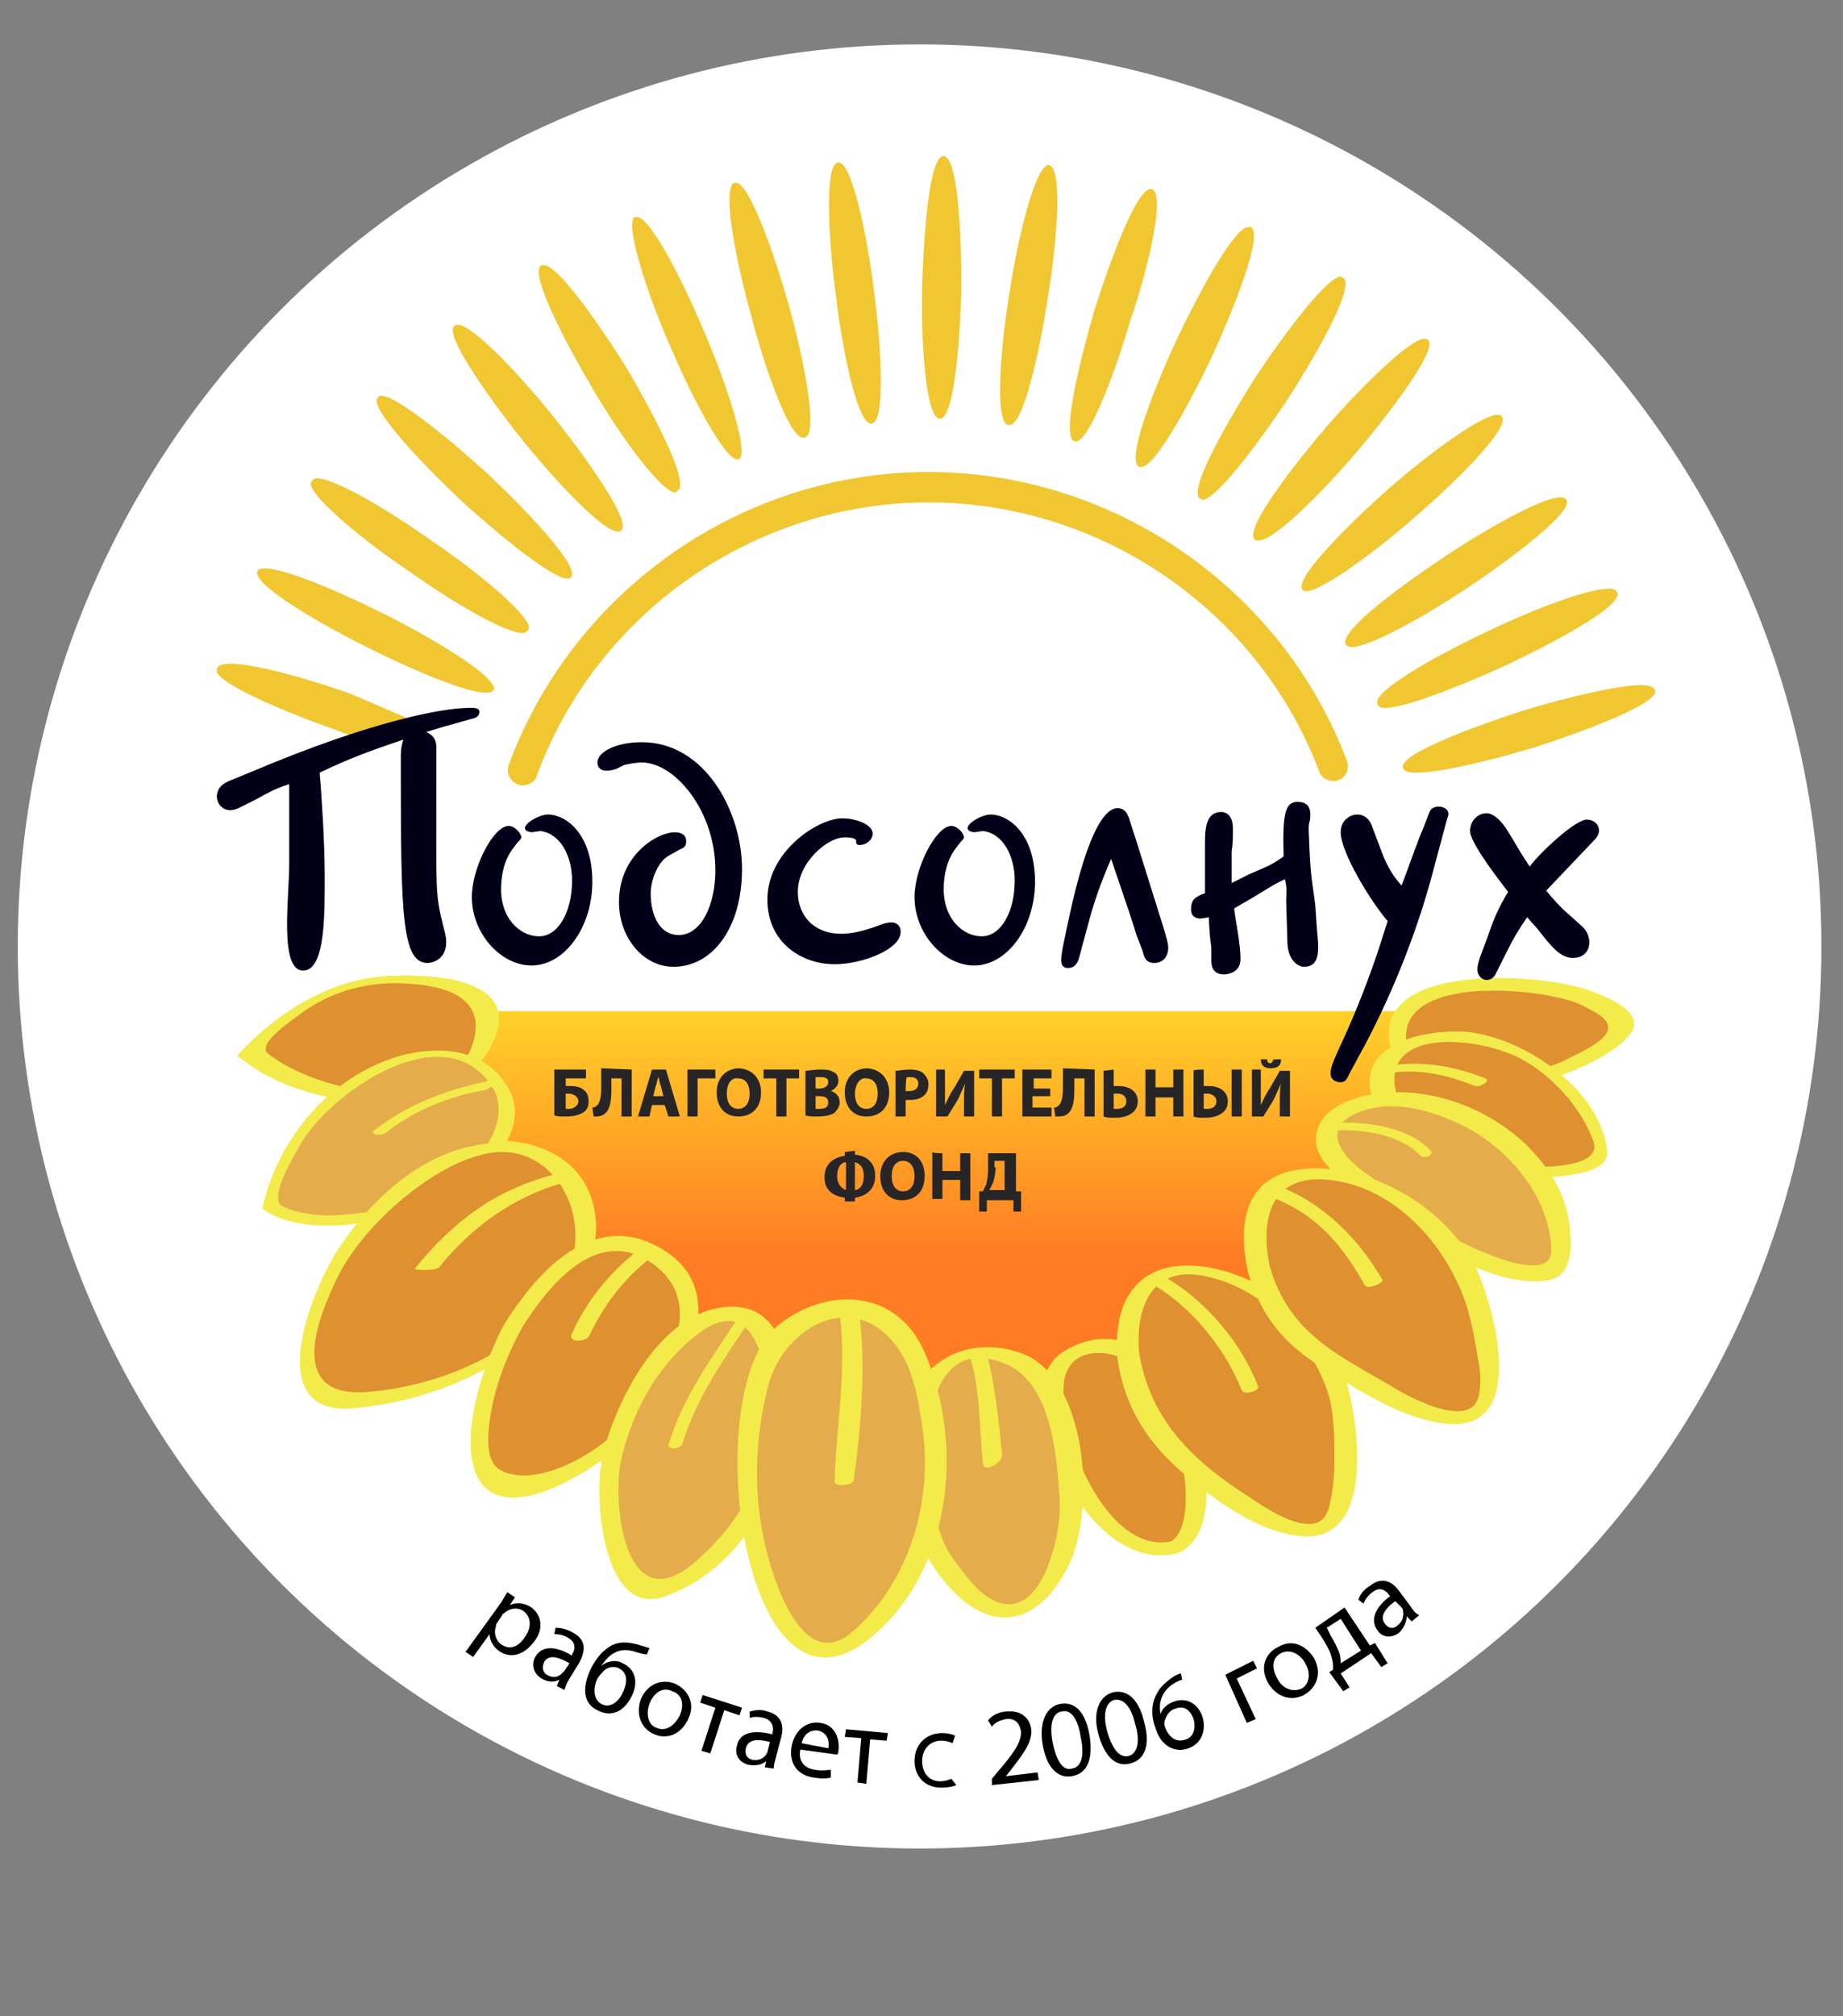 <?xml version="1.0" encoding="utf-8"?>
<!-- Generator: Adobe Illustrator 23.1.0, SVG Export Plug-In . SVG Version: 6.00 Build 0)  -->
<svg version="1.1" id="Слой_1" xmlns="http://www.w3.org/2000/svg" xmlns:xlink="http://www.w3.org/1999/xlink" x="0px" y="0px"
	 viewBox="0 0 145.3 158.9" style="enable-background:new 0 0 145.3 158.9;" xml:space="preserve">
<rect x="0" y="0" width="145.3" height="158.9" fill="#808080" stroke="none"/>
<style type="text/css">
	.st0{fill:#FFFFFF;}
	.st1{fill-rule:evenodd;clip-rule:evenodd;fill:url(#SVGID_1_);}
	.st2{fill-rule:evenodd;clip-rule:evenodd;fill:#DF9030;}
	.st3{fill:#F3EB4A;}
	.st4{fill-rule:evenodd;clip-rule:evenodd;fill:#E5AC4B;}
	.st5{fill:#F1C731;}
	.st6{fill:#020019;}
	.st7{fill:#272525;}
</style>
<circle class="st0" cx="72.5" cy="74.6" r="71.1"/>
<g id="Layer_1">
</g>
<g id="Layer_2">
	<g>
		<path d="M39.3,126.6c0.3-0.4,0.5-0.8,0.7-1.1l0.6,0.4l-0.4,0.6l0,0c0.5-0.2,1.1-0.2,1.7,0.2c0.8,0.6,1,1.7,0.2,2.7
			c-0.9,1.2-2,1.3-2.8,0.7c-0.4-0.3-0.7-0.8-0.7-1.3l0,0l-1.3,1.8l-0.6-0.4L39.3,126.6z M39.2,127.9c-0.1,0.1-0.1,0.2-0.1,0.3
			c-0.2,0.5,0,1.1,0.4,1.4c0.7,0.5,1.4,0.2,1.9-0.6c0.5-0.7,0.5-1.5-0.1-2c-0.4-0.3-1-0.3-1.5,0.1c-0.1,0.1-0.2,0.1-0.2,0.2
			L39.2,127.9z"/>
		<path d="M43.9,132.9l0.2-0.5l0,0c-0.4,0.2-0.9,0.2-1.4-0.1c-0.7-0.4-0.8-1.2-0.5-1.7c0.5-0.9,1.6-0.9,2.9-0.1l0-0.1
			c0.2-0.3,0.4-0.9-0.3-1.3c-0.3-0.2-0.7-0.3-1.1-0.3l0.1-0.5c0.4,0,0.9,0.1,1.4,0.4c1.1,0.6,0.9,1.5,0.5,2.3l-0.8,1.3
			c-0.2,0.3-0.3,0.6-0.4,0.9L43.9,132.9z M44.9,131.1c-0.7-0.4-1.6-0.8-2-0.1c-0.2,0.4-0.1,0.8,0.2,1c0.5,0.3,0.9,0.2,1.2-0.1
			c0.1-0.1,0.1-0.1,0.2-0.2L44.9,131.1z"/>
		<path d="M51,130.4c-0.2,0-0.6-0.1-0.9-0.2c-0.6-0.2-1.2-0.2-1.7,0.1c-0.4,0.2-0.8,0.7-1,1l0,0c0.5-0.4,1.2-0.5,1.7-0.2
			c0.9,0.4,1.3,1.4,0.7,2.6c-0.6,1.2-1.6,1.7-2.7,1.1c-1.3-0.6-1.1-2.1-0.5-3.3c0.4-0.8,0.9-1.4,1.6-1.8c0.6-0.3,1.2-0.3,2-0.1
			c0.3,0.1,0.7,0.2,1,0.3L51,130.4z M48.8,131.5c-0.4-0.2-0.8-0.1-1.1,0.1c-0.2,0.2-0.4,0.4-0.6,0.7c-0.3,0.6-0.4,1.6,0.3,2
			c0.7,0.4,1.4-0.2,1.7-0.9C49.4,132.8,49.6,131.9,48.8,131.5z"/>
		<path d="M54.3,135.4c-0.6,1.4-1.8,1.7-2.7,1.3c-1-0.4-1.5-1.5-1.1-2.7c0.5-1.3,1.7-1.7,2.7-1.3C54.3,133.2,54.8,134.3,54.3,135.4z
			 M51.2,134.3c-0.3,0.8-0.1,1.7,0.6,1.9c0.7,0.3,1.4-0.2,1.8-1c0.3-0.7,0.3-1.6-0.6-1.9C52.2,132.9,51.5,133.5,51.2,134.3z"/>
		<path d="M58.5,134.6l-0.2,0.6l-1.2-0.4l-1.1,3.4l-0.7-0.2l1.1-3.4l-1.2-0.4l0.2-0.6L58.5,134.6z"/>
		<path d="M60.3,139.3l0.1-0.5l0,0c-0.3,0.3-0.8,0.4-1.4,0.3c-0.8-0.2-1.1-0.9-0.9-1.5c0.2-1,1.2-1.3,2.8-0.9l0-0.1
			c0.1-0.3,0.1-1-0.7-1.2c-0.4-0.1-0.8-0.1-1.1,0l0-0.5c0.4-0.1,0.9-0.2,1.4,0c1.2,0.3,1.3,1.2,1.1,2l-0.4,1.5
			c-0.1,0.4-0.2,0.7-0.2,1L60.3,139.3z M60.7,137.3c-0.8-0.2-1.7-0.3-1.9,0.5c-0.1,0.5,0.1,0.8,0.5,0.9c0.5,0.1,0.9-0.1,1.1-0.4
			c0-0.1,0.1-0.1,0.1-0.2L60.7,137.3z"/>
		<path d="M63.1,137.9c-0.2,1,0.4,1.5,1.2,1.6c0.5,0.1,0.9,0,1.2,0l0,0.6c-0.3,0.1-0.8,0.1-1.4,0c-1.3-0.2-1.9-1.2-1.7-2.4
			c0.2-1.2,1.1-2.1,2.3-1.9c1.3,0.2,1.5,1.5,1.4,2.2c0,0.2-0.1,0.3-0.1,0.3L63.1,137.9z M65.3,137.8c0.1-0.5,0-1.2-0.8-1.4
			c-0.8-0.1-1.2,0.5-1.3,1L65.3,137.8z"/>
		<path d="M70,136.6l-0.1,0.6l-1.3-0.1l-0.3,3.5l-0.7-0.1l0.3-3.5l-1.3-0.1l0.1-0.6L70,136.6z"/>
		<path d="M75.4,140.7c-0.2,0.1-0.6,0.2-1.2,0.2c-1.3,0-2.1-0.9-2.1-2.1c0-1.3,0.9-2.2,2.2-2.2c0.4,0,0.8,0.1,1,0.2l-0.2,0.6
			c-0.2-0.1-0.5-0.2-0.9-0.2c-0.9,0-1.5,0.7-1.5,1.6c0,1,0.6,1.6,1.4,1.6c0.4,0,0.7-0.1,0.9-0.2L75.4,140.7z"/>
		<path d="M78.2,140.7l0-0.5l0.5-0.6c1.3-1.5,1.8-2.3,1.8-3.1c-0.1-0.6-0.4-1.1-1.2-1c-0.5,0.1-0.9,0.3-1.1,0.6l-0.3-0.5
			c0.3-0.4,0.9-0.7,1.5-0.7c1.2-0.1,1.8,0.6,1.9,1.4c0.1,1-0.6,1.9-1.6,3.2l-0.4,0.5l0,0l2.5-0.3l0.1,0.6L78.2,140.7z"/>
		<path d="M85.9,136.8c0.3,1.9-0.2,3-1.4,3.2c-1.1,0.2-2-0.7-2.3-2.5c-0.3-1.8,0.3-3,1.4-3.2C84.8,134.1,85.6,135,85.9,136.8z
			 M83,137.4c0.3,1.4,0.8,2.2,1.5,2c0.8-0.1,1-1.1,0.7-2.5c-0.2-1.3-0.7-2.2-1.5-2C83,135,82.7,135.9,83,137.4z"/>
		<path d="M90.2,135.7c0.5,1.8,0.1,3-1.1,3.3c-1.1,0.3-2-0.5-2.5-2.3c-0.5-1.8,0.1-3,1.1-3.3C88.9,133.1,89.8,134,90.2,135.7z
			 M87.3,136.5c0.4,1.4,1,2.1,1.7,1.9c0.7-0.2,0.9-1.2,0.5-2.5c-0.3-1.3-0.9-2.1-1.7-1.9C87.2,134.2,86.9,135.1,87.3,136.5z"/>
		<path d="M93.2,132.4c-0.1,0-0.3,0.1-0.5,0.2c-1.1,0.6-1.4,1.6-1.2,2.5l0,0c0.1-0.4,0.5-0.8,1.1-1c0.9-0.3,1.8,0.1,2.2,1.2
			c0.3,1,0,2.1-1.1,2.5c-1.1,0.4-2.2-0.2-2.6-1.6c-0.4-1-0.3-2,0.1-2.7c0.3-0.6,0.8-1,1.4-1.4c0.2-0.1,0.4-0.2,0.5-0.2L93.2,132.4z
			 M94.1,135.5c-0.3-0.8-0.8-1.1-1.5-0.8c-0.4,0.1-0.7,0.6-0.8,1c0,0.1,0,0.2,0,0.3c0.3,0.9,0.9,1.4,1.7,1.1
			C94.1,136.9,94.3,136.2,94.1,135.5z"/>
		<path d="M98.8,130.9l0.3,0.6l-1.6,0.8l1.5,3.2l-0.7,0.3l-1.7-3.8L98.8,130.9z"/>
		<path d="M103.6,130.7c0.7,1.3,0.1,2.4-0.8,2.9c-1,0.5-2.1,0.2-2.8-0.9c-0.7-1.2-0.3-2.4,0.8-2.9
			C101.8,129.2,102.9,129.6,103.6,130.7z M100.7,132.3c0.4,0.8,1.2,1.1,1.9,0.8c0.6-0.3,0.8-1.2,0.3-2c-0.3-0.6-1.1-1.2-1.9-0.8
			S100.3,131.6,100.7,132.3z"/>
		<path d="M106,126.7l2,3l0.4-0.2l1,1.6l-0.5,0.3l-0.8-1.1l-2.4,1.6l0.7,1.1l-0.5,0.3l-1.1-1.5l0.3-0.2c0-0.3,0-0.6-0.1-0.9
			c-0.1-0.5-0.4-1-0.7-1.5l-0.6-0.9L106,126.7z M104.9,128.9c0.3,0.5,0.5,0.9,0.7,1.4c0.1,0.3,0.1,0.6,0.1,0.8l1.6-1l-1.6-2.5
			l-1.1,0.7L104.9,128.9z"/>
		<path d="M111.3,127.8l-0.4-0.4l0,0c0,0.4-0.2,0.9-0.6,1.3c-0.7,0.5-1.4,0.3-1.7-0.2c-0.6-0.8-0.2-1.8,1-2.7l-0.1-0.1
			c-0.2-0.3-0.7-0.7-1.3-0.2c-0.3,0.2-0.6,0.6-0.7,0.9l-0.4-0.3c0.1-0.4,0.4-0.8,0.9-1.1c1-0.8,1.8-0.3,2.3,0.4l0.9,1.2
			c0.2,0.3,0.4,0.6,0.7,0.7L111.3,127.8z M110,126.2c-0.7,0.5-1.3,1.2-0.8,1.8c0.3,0.4,0.7,0.4,1,0.1c0.4-0.3,0.5-0.8,0.4-1.2
			c0-0.1-0.1-0.2-0.1-0.2L110,126.2z"/>
	</g>
	<g>
		<g>
			
				<linearGradient id="SVGID_1_" gradientUnits="userSpaceOnUse" x1="74.302" y1="48.302" x2="74.302" y2="80.282" gradientTransform="matrix(1 0 0 -1 0 160)">
				<stop  offset="0.387" style="stop-color:#FF7B24"/>
				<stop  offset="1" style="stop-color:#FFD128"/>
			</linearGradient>
			<path class="st1" d="M36.6,79.7c0.1,3.1,3.7,32,34.3,32c30.7,0,41.1-29.8,41.2-32H36.6z"/>
		</g>
		<g>
			<path class="st2" d="M110.2,83.5c-2.9-7,12-7,16.2-4.2c2.1,1.4,2.1,1.2,0.3,2.8c-1,0.8-2.7,1.7-3.9,2.2c-3.2,1.3-7.6,0.8-9.3,0.6
				C111.8,84.6,110.2,83.5,110.2,83.5z"/>
			<path class="st3" d="M125.4,78.1c-4-1.5-18.5-2.4-15.5,5.3c0.5,1.3,1.4,1.2,1.5,1.3c3.7,2.5,7.7,1.4,11.8,0
				c1.5-0.5,5-2.1,5.6-3.7C129.2,79.5,126.4,78.5,125.4,78.1z M123.3,83.6c-3.3,1.6-9,1.7-12.2-0.4c-2-6.1,8.2-5.4,11.6-4.6
				c1,0.2,1.9,0.5,2.7,1C128.7,81.2,125.3,82.6,123.3,83.6z"/>
		</g>
		<g>
			<path class="st2" d="M109.4,87.1c-1.8-4,1.5-5.4,5.2-5.5c3.8-0.2,7.5,2,9.9,5c0.8,1,2.5,3.3,1.9,4.2c-1.5,2-7.2,1.8-9.3,1.3
				C111.6,90.7,109.4,87.1,109.4,87.1z"/>
			<path class="st3" d="M114.9,81.3c-3.7,0-8.5,1.4-6.4,6.1c2,3.1,6.2,5,9.8,5.3c1.2,0.1,8.9,0.6,8.4-2.1
				C126,85.4,119.3,81.3,114.9,81.3z M118.9,91.9c-1.7-0.2-3.2-0.8-4.7-1.6c-1.5-0.8-3-2-3.9-3.4c-2.2-6,6-5.3,9.5-3.5
				c2.5,1.3,4.8,3.8,5.8,6.5C126.6,92.4,120,92,118.9,91.9z"/>
		</g>
		<g>
			<path class="st3" d="M109.4,84.6c2.5-0.4,4.6,0.1,6.9,1c0.4,0.1,1.3-0.4,0.8-0.6c-2.5-1-5-1.4-7.6-1
				C109,84,108.8,84.6,109.4,84.6L109.4,84.6z"/>
		</g>
		<g>
			<path class="st2" d="M20.3,83.5c4.8,4,16.9,4.6,18.1-2.5c0.7-3.8-5.7-3.8-8.2-3.7c-3.7,0.1-8.1,2.8-10.6,5.8L20.3,83.5z"/>
			<path class="st3" d="M31.3,76.9c-4.8,0-9.3,2.7-12.5,6.2c-0.1,0.1-0.1,0.2,0,0.2c0.2,0.2,0.5,0.3,0.7,0.5
				c5,3.8,16.9,5.1,19.6-2.2C40.7,77.1,34,76.8,31.3,76.9z M37.4,81.8c-1.6,6.7-12.4,4.3-16.2,1.3c-1.2-0.8,2.2-2.9,2.5-3.2
				c2.3-1.7,5.1-2.5,7.9-2.4C34.3,77.6,38.2,78.2,37.4,81.8z"/>
		</g>
		<g>
			<path class="st4" d="M39.5,85.9c-1.3-2.6-5.5-4.9-12.7,0.3c-1.4,1-2.9,2.8-3.9,4.3c-1,1.5-1.2,3-1.6,4.6c4.7,2.9,20.6-1.3,18.3-9
				L39.5,85.9z"/>
			<path class="st3" d="M40.1,85.8c-1.7-3-5-3.4-8.1-2.7c-5.7,1.4-10.1,6.5-11.3,12.1c0,0,0,0.1,0,0.1c3.2,2.2,8.8,1.2,12.4,0
				C36.2,94.2,42.4,90,40.1,85.8z M37,92c-2.8,2.7-7.3,3.7-11,3.8c-1.3,0-2.6-0.2-3.7-0.7c-1.4-0.6,1.5-5.1,1.9-5.7
				c3-4.1,11.4-9.4,14.8-3.4C40,88.2,38.4,90.6,37,92z"/>
		</g>
		<g>
			<path class="st3" d="M38.5,85.2c-3.3,0.7-6.3,1.8-9,3.9c-0.5,0.4,0.7,0.4,0.9,0.2c2.3-1.8,5-2.9,7.9-3.4
				C38.9,85.7,39.3,85.1,38.5,85.2L38.5,85.2z"/>
		</g>
		<g>
			<path class="st2" d="M40.1,90.3c2.6,0.1,5.8,1.4,6.2,6.6c0.1,1.7-0.3,2.9-1.2,4.2c-2.4,3.8-6.4,6.3-10.4,7.8
				c-1.9,0.6-8.9,2.3-10.3-0.1c-1.7-3,2.3-10.4,5.1-13C32.1,93.3,37.5,90.2,40.1,90.3z"/>
			<path class="st3" d="M39.8,89.9c0,0-0.9,0.2-0.9,0.2c-5,0.3-9.2,3.9-12,8c-2.4,3.5-6.4,13.6,1,12.9c6.3-0.6,11.9-3.1,16.4-7.7
				C48.6,98.7,48.2,90.5,39.8,89.9z M29.1,109.7c-6.5,0.6-4.2-5.6-2.4-9.2c2.3-4.5,8.6-9.7,12.9-9.7s7,5.1,5.2,9.4
				C42.4,106.2,35,109.2,29.1,109.7z"/>
		</g>
		<g>
			<path class="st2" d="M40.5,104.4c-1.4,2.4-5.5,12.5,0,12.4c4.1-0.2,7.8-2.3,10-5.3c2.2-3.2,5.6-7.1,3-10.6c-1.4-2-5-4.2-7.3-2.4
				C46.3,98.5,42.3,101.3,40.5,104.4z"/>
			<path class="st3" d="M51.1,97.9c-4.9-2-8.9,2.6-11.3,6.4c-1.5,2.6-3.9,9.4-2,12.4c2.5,3.9,10.4-1.7,12.8-4.2
				C54.3,108.5,58.2,100.9,51.1,97.9z M48.6,112.8c-1.8,1.9-6.4,4.5-9.1,3.1c-1.4-0.7-1-3.3-0.8-4.5c0.4-2.4,1.4-4.9,2.6-7
				c2.1-3.2,5.6-7.5,9.7-5.1C56.7,102.8,51.7,109.5,48.6,112.8z"/>
		</g>
		<g>
			<path class="st3" d="M43.6,92.6c-4.6,1.2-7.9,3.7-10.9,7.4c-0.1,0.1,1.6,0.2,1.9-0.1c2.6-3.2,5.9-5.6,9.9-6.7
				c1-0.2,0.8-0.7-0.1-0.4L43.6,92.6z"/>
		</g>
		<g>
			<path class="st3" d="M50.1,98.7c-2.1,1.7-3.9,3.9-5,6.4c-0.4,0.8,1.2,0.7,1.4,0.1c1.1-2.3,2.6-4.3,4.6-5.9
				C51.8,98.7,50.6,98.3,50.1,98.7L50.1,98.7z"/>
		</g>
		<g>
			<path class="st4" d="M48.2,115.1c-0.6,2.1-0.3,4.6,0.3,6.5c1.6,4.3,2.5,4.9,5.8,2.7c3.8-2.7,6.3-6.5,6.9-11
				c0.6-4.4,0-12.6-6.3-8.7c-3.5,2-6.3,7.4-6.9,11.3"/>
			<path class="st3" d="M57.5,103c-5.4,0.2-9,7.4-10.1,12.1c0,0,0,0,0,0.1c0,0.1,0,0.2,0,0.3c0,0.2-0.1,0.3-0.1,0.5
				c0,0.1,0,0.2,0,0.2c-0.3,3.6,0.7,11.3,5.2,9.6c5.8-2.1,9.3-8.3,9.8-14.1C62.5,108.3,62,102.8,57.5,103z M60.6,111.9
				c-0.2,4.6-2.5,8.4-5.9,11.3c-5.2,4.4-6.4-3.9-5.8-7.8c0.8-3.8,2.7-7.5,5.8-10C59.9,101.1,60.7,108.8,60.6,111.9z"/>
		</g>
		<g>
			<path class="st2" d="M92.6,121.9c2-0.6,2-8,0.1-11.4c-1.2-2.1-3.4-5.6-7.5-4.1C79.4,108.4,86.5,123.7,92.6,121.9z"/>
			<path class="st3" d="M93.5,110.2c-1.8-3.7-5.7-6.1-9.6-3.7c-3.3,2-1.2,7.6,0.1,10.1c1.6,3.1,4.7,6.6,8.5,5.9
				c0.1,0,0.7-0.2,0.8-0.3C96.5,120.1,94.8,112.9,93.5,110.2z M92.3,121.5c-5.2,1-9-8.8-8.4-12.7c0.5-2.9,4.1-2.5,5.8-1
				c1.2,1,2,2.6,2.6,4.1C93.1,113.5,94.5,120.2,92.3,121.5z"/>
		</g>
		<g>
			<path class="st4" d="M80.4,107.3c3,1.2,4.4,8.5,3.9,12.5c-0.5,4.6-3.7,9.9-8,5.8c-3.2-3.1-4.5-6.8-4.2-11.2
				C72.7,103.4,80.4,107.3,80.4,107.3z"/>
			<path class="st3" d="M81.1,106.9c-2.2-1-4.8-1-6.8,0.3c-5,3.2-3.4,12.3-0.7,16.3c3.8,5.6,8.1,5.1,10.7-0.2
				C86.3,119,85.8,109.4,81.1,106.9z M82.6,123.5c-0.6,1.5-1.8,3.5-3.9,2.8c-1.5-0.5-2.7-2.3-3.6-3.5c-2.9-4-3.6-19.1,4.6-15.1
				c3.1,1.7,3.6,6.8,3.8,9.9C83.7,119.7,83.3,121.6,82.6,123.5z"/>
		</g>
		<g>
			<path class="st4" d="M107.4,93.1c-4.8-2.8-3.1-6,1.9-6.5c4.8-0.4,10.4,2.8,12.9,7.5c1.5,2.9,1.8,6.8-1.3,6.3
				c-1.5-0.2-5.8-1.4-6.9-2.4C111.5,96.4,107.4,93.1,107.4,93.1z"/>
			<path class="st3" d="M123,93.9c-2.4-5-8.2-8.1-13.6-7.8c-1.6,0.1-4.4,0.7-5.3,2.4c-1.2,2.3,0.9,3.9,2.6,5.1c3.9,3,7.2,5.8,12,7.1
				c1.3,0.3,3.5,0.6,4.4-0.3C124.3,99.2,123.9,95.9,123,93.9z M114,97.2c-2-1.5-4-3-6-4.5c-2.3-1.5-4.2-4-0.4-5.2
				c2.6-0.8,5.5,0.1,7.9,1.3c3.5,1.8,6.7,5.6,6.8,9.7C122.4,101.6,115.1,98,114,97.2z"/>
		</g>
		<g>
			<path class="st2" d="M89,106.8c0.7,6.3,5,9.2,9.6,12c2.7,1.7,5.7,2.9,6.9,0.4c0.8-1.8,0.7-6.1,0.4-8c-0.5-4.7-4.2-9.2-9.3-10.9
				C96.5,100.4,87.9,97.5,89,106.8z"/>
			<path class="st3" d="M105.9,108.1c-2.8-7.8-18.8-13.6-17.8-1c0.6,4,2.5,6.8,5.5,9.3c2.5,2.1,5.9,4.5,9.2,4.7
				C108.7,121.4,107,111.1,105.9,108.1z M104.8,118.7c-0.7,3.3-5.4-0.1-6.3-0.7c-4.4-2.8-7.8-6-8.7-11.4c-0.3-4,1.3-7.1,5.7-5.9
				c4.3,1.1,7.6,4.7,9.1,8.8c0.6,1.7,0.6,3.7,0.6,5.5C105.2,116.3,105.1,117.5,104.8,118.7z"/>
		</g>
		<g>
			<path class="st3" d="M76.5,107c0.8,2.7,0.7,5.6,1,8.4c0.1,0.7,1.6-0.1,1.5-0.8c-0.3-2.8-0.5-5.2-1.2-7.9
				C77.6,106,76.5,107,76.5,107z"/>
		</g>
		<g>
			<path class="st3" d="M91,101.3c3,1.8,5.6,5,6.9,8.3c0.2,0.4,1.4,0,1.3-0.3c-1.3-3.4-4-6.6-7.1-8.5C91.7,100.5,90.5,101,91,101.3
				L91,101.3z"/>
		</g>
		<g>
			<path class="st3" d="M105.2,89.1c2.2-0.1,5.2,0.3,6.8,2c0.3,0.3,1.1-0.1,0.8-0.4c-1.8-1.9-5-2.3-7.5-2.2
				C104.8,88.5,104.6,89.1,105.2,89.1L105.2,89.1z"/>
		</g>
		<g>
			<path class="st3" d="M58.1,104c-2.1,3.2-4.3,6.2-5.4,9.9c-0.1,0.4,1,0.3,1.1-0.1c1.1-3.6,3.2-6.6,5.3-9.7
				C59.5,103.6,58.4,103.7,58.1,104L58.1,104z"/>
		</g>
		<g>
			<path class="st2" d="M99.2,100.1c1.5,6.1,5.6,7.1,10.4,10c2.5,1.5,6.2,2.4,7.6,0.2c0.9-1.3-0.2-5.6-0.7-7.4
				c-1.2-4.6-5.3-9.3-10.6-10.3C105.9,92.7,96.9,90.9,99.2,100.1z"/>
			<path class="st3" d="M116.4,100c-2.2-4.6-7.9-8.1-13.1-7.9c-4.8,0.2-5.9,3.7-4.9,8.2c1,3.4,2.8,5.6,5.7,7.4
				c2.9,1.8,6.3,4.1,9.8,4.5C120.4,113,118,103.6,116.4,100z M116.6,109.9c-0.5,3.1-6.1-0.1-7-0.7c-4.3-2.5-8-4.2-9.5-9.4
				c-0.8-3.9,0.2-7.3,4.7-6.8c4.7,0.5,8.4,4.3,10.2,8.3c0.8,1.7,1.2,3.8,1.5,5.7C116.7,108,116.8,109,116.6,109.9z"/>
		</g>
		<g>
			<path class="st3" d="M100.1,94.3c4,1.5,5.9,4.2,7.5,7c0.2,0.4,1.5-0.2,1.4-0.4c-1.7-3-4.5-5.9-7.7-7.2
				C101,93.6,99.7,94.1,100.1,94.3L100.1,94.3z"/>
		</g>
		<path class="st5" d="M74.4,12.3c-1.2,0-1.6,6.8-1.7,10.3c-0.1,3.6,0.2,10.4,1.4,10.4h0c1.2,0,1.6-6.8,1.7-10.3
			C75.8,19.2,75.6,12.4,74.4,12.3z M74.1,32.9L74.1,32.9L74.1,32.9L74.1,32.9z"/>
		<path class="st5" d="M66.1,12.8L66.1,12.8c-0.1,0-0.2,0.1-0.3,0.2c-0.7,0.9-0.5,5.8,0.1,10.3c0.4,3.5,1.6,10.1,2.8,10.1l0,0
			c0.1,0,0.2-0.1,0.3-0.2c0.7-0.9,0.5-5.8-0.1-10.3C68.4,18.8,67.2,12.8,66.1,12.8z M68.6,33.2L68.6,33.2L68.6,33.2L68.6,33.2z"/>
		<path class="st5" d="M58,14.4C58,14.4,58,14.4,58,14.4c-0.2,0-0.3,0.1-0.3,0.2c-0.6,1,0.3,5.9,1.5,10.2c1,3.9,3,9.7,4.1,9.7
			c0,0,0.1,0,0.1,0c0.1,0,0.2-0.1,0.3-0.2c0.6-1-0.3-5.9-1.5-10.2C61.1,20.2,59.1,14.4,58,14.4z"/>
		<path class="st5" d="M50.2,17.1c0,0-0.1,0-0.1,0c-0.1,0-0.2,0.1-0.2,0.2c-0.4,1,1.1,5.8,2.9,9.9c1.9,4.5,4.4,9,5.3,9
			c0,0,0.1,0,0.1,0c0.1,0,0.2-0.1,0.2-0.2c0.4-1-1.1-5.7-2.9-9.9C53.6,21.6,51.2,17.1,50.2,17.1z"/>
		<path class="st5" d="M42.9,20.9c-0.1,0-0.1,0-0.2,0c-0.1,0.1-0.2,0.1-0.2,0.3c-0.3,1.1,1.9,5.5,4.2,9.4c2.4,4.1,5.5,8.2,6.5,8.2
			c0.1,0,0.1,0,0.2-0.1c0.1-0.1,0.2-0.1,0.2-0.3c0.3-1.1-1.9-5.5-4.2-9.4C46.9,25,43.9,20.9,42.9,20.9z"/>
		<path class="st5" d="M36.1,25.6c-0.1,0-0.2,0-0.3,0.1c-0.1,0.1-0.1,0.2-0.1,0.3c-0.1,1.1,2.7,5.2,5.5,8.7c2.9,3.6,6.4,7.2,7.5,7.2
			c0.1,0,0.2,0,0.3-0.1c0.1-0.1,0.1-0.2,0.1-0.3c0.1-1.1-2.7-5.2-5.5-8.7C40.7,29.2,37.2,25.6,36.1,25.6z"/>
		<path class="st5" d="M38.4,37.3c-3.3-3-7.2-6.1-8.3-6.1c-0.1,0-0.2,0-0.3,0.1c-0.1,0.1-0.1,0.2-0.1,0.3c0,1.1,3.4,4.8,6.7,7.9
			c3.3,3,7.2,6.1,8.3,6.1c0.1,0,0.3,0,0.3-0.1c0.1-0.1,0.1-0.2,0.1-0.3C45.1,44.1,41.7,40.4,38.4,37.3z"/>
		<path class="st5" d="M34,42.6c-4.1-2.9-7.8-4.9-9-4.9c-0.2,0-0.3,0.1-0.4,0.2c-0.1,0.1-0.1,0.2-0.1,0.3c0.2,1.1,4,4.3,7.7,6.8
			c4.1,2.9,7.8,4.9,9,4.9c0.2,0,0.3-0.1,0.4-0.2c0.1-0.1,0.1-0.2,0.1-0.3C41.5,48.3,37.7,45.1,34,42.6z"/>
		<path class="st5" d="M30.3,48.4c-4.2-2.1-8-3.6-9.4-3.6c-0.1,0-0.5,0-0.6,0.2c0,0.1-0.1,0.2,0,0.3c0.3,1.1,4.6,3.7,8.6,5.7
			c4.2,2.1,8,3.6,9.4,3.6c0.1,0,0.5,0,0.6-0.2c0.1-0.1,0.1-0.2,0-0.3C38.5,53,34.3,50.4,30.3,48.4z"/>
		<path class="st5" d="M31.9,56.5c-0.1,0-3.2-1.4-4.5-1.9c-3.4-1.2-9.9-3.1-10.3-1.9c0,0.1,0,0.2,0,0.3c0.5,1,5,3,9.3,4.5
			c0.7,0.3,1,0.4,1.7,0.6c0,0,4.3-1.4,3.9-1.5L31.9,56.5z"/>
		<path class="st5" d="M129.4,54c-1.7,0-5.3,0.8-9.3,2c-3.4,1.1-9.8,3.4-9.5,4.5c0.1,0.3,0.4,0.4,1.1,0.4c1.7,0,5.3-0.8,9.3-2
			c3.4-1.1,9.8-3.4,9.5-4.5C130.4,54.2,130.1,54,129.4,54z"/>
		<path class="st5" d="M127.5,46.7c-0.1-0.3-0.5-0.3-0.7-0.3c-1.4,0-5.2,1.3-9.4,3.3c-3.2,1.5-9.3,4.7-8.8,5.8
			c0.1,0.3,0.5,0.3,0.6,0.3c1.4,0,5.2-1.4,9.4-3.3C122,50.9,128,47.8,127.5,46.7z"/>
		<path class="st5" d="M123.5,39.4c-0.1-0.1-0.2-0.2-0.5-0.2c-1.2,0-4.9,1.9-9,4.6c-3,2-8.5,5.9-7.9,7c0.1,0.1,0.2,0.2,0.5,0.2
			c1.2,0,4.9-1.9,9-4.6C118.6,44.4,124.1,40.4,123.5,39.4z"/>
		<path class="st5" d="M118.4,32.8c-0.1-0.1-0.2-0.1-0.4-0.1c-1,0-4.6,2.4-8.5,5.8c-2.7,2.4-7.6,7.1-6.8,8c0.1,0.1,0.2,0.1,0.3,0.1
			c1,0,4.6-2.4,8.5-5.8C114.3,38.4,119.2,33.7,118.4,32.8z"/>
		<path class="st5" d="M106.9,35.7c2.3-2.7,6.5-8.1,5.7-8.9c-0.1-0.1-0.2-0.1-0.3-0.1c-1.1,0-4.7,3.5-7.7,6.9
			c-2.3,2.7-6.5,8-5.7,8.9c0.1,0.1,0.2,0.1,0.3,0.1C100.3,42.7,103.9,39.2,106.9,35.7z"/>
		<path class="st5" d="M105.9,21.9c-0.1,0-0.1-0.1-0.2-0.1c-1,0-4.1,4-6.7,7.9c-1.9,3-5.4,8.9-4.4,9.6c0.1,0,0.1,0.1,0.2,0.1
			c1,0,4.1-4,6.7-7.9C103.5,28.4,106.9,22.6,105.9,21.9z"/>
		<path class="st5" d="M98.6,17.9c-0.1,0-0.1,0-0.2,0c-1,0-3.5,4.4-5.6,8.8c-1.5,3.2-4.1,9.5-3,10.1c0,0,0.1,0,0.2,0
			c1,0,3.5-4.4,5.6-8.8C97.1,24.7,99.7,18.4,98.6,17.9z"/>
		<path class="st5" d="M90.8,14.9c0,0-0.1,0-0.1,0c-1.1,0-3.2,5.7-4.4,9.5c-1,3.4-2.7,10-1.6,10.4c0,0,0.1,0,0.1,0
			c1.1,0,3.2-5.7,4.3-9.5C90.3,21.9,92,15.3,90.8,14.9z"/>
		<path class="st5" d="M82.7,13L82.7,13c-1.1,0-2.5,6-3.1,10c-0.6,3.5-1.3,10.3-0.1,10.5l0.1,0c1.1,0,2.4-6,3-10
			C83.2,20,83.9,13.3,82.7,13z"/>
		<g>
			<path class="st5" d="M41.2,61.9c-0.1,0-0.3,0-0.4-0.1c-0.6-0.2-0.9-0.9-0.7-1.5c5.1-13.8,18.4-23.1,33.1-23.1
				c14.6,0,27.9,9.2,33,22.8c0.2,0.6-0.1,1.3-0.7,1.5c-0.6,0.2-1.3-0.1-1.5-0.7c-4.8-12.7-17.2-21.2-30.8-21.2
				c-13.7,0-26.2,8.7-30.9,21.6C42.2,61.6,41.7,61.9,41.2,61.9z"/>
		</g>
		<g>
			<path class="st6" d="M19.9,60.8c9.7-4.1,15.2-5,17-5c0.1,0,0.9-0.1,0.9,0.3c0,0.2-0.1,0.4-0.4,0.5l-2.5,0.7l-1.3,0.4
				c0.7,0.3,0.8,0.8,0.8,1.2c0,0.3,0,0.6,0,0.9c0,0.6,0,1.2,0,1.7c0,9.2-0.1,8.9,0.6,11.7l0.1,0.4c0.4,1.8-0.8,2.3-1.4,2.3
				c-2,0-2.1-3.8-2.1-15v-1.1c0-0.5,0-0.9,0.2-1.5c-2.7,0.9-4.3,1.5-6.6,2.6c0.2,2.3,0.4,5.9,0.4,7.9c0,3,0.1,7.7-1.7,7.7
				c-1.9,0-1.1-5.7-1.1-8.4v-6.3c-1.2,0.4-1.7,0.7-2.6,1.2l-1.4,0.7c-1.1,0.5-1.7-0.3-1.7-0.9c0-0.8,0.6-1.1,1.1-1.3L19.9,60.8z"/>
			<path class="st6" d="M41.9,65.6c-1.4-0.2,0.4-1.4,1.3-1.4c1.4,0,3.5,1.5,3.5,5.3c0,3.6-2.2,6.6-4.8,6.6c-2.4,0-4.7-2.5-4.7-5.4
				c0-2.3,1.7-5.6,2.9-5.6c0.5,0,1,0.6,1,0.9c0,0.1-0.1,0.2-0.3,0.4l-0.3,0.4c-0.8,1-1,2.3-1,3.3c0,2.3,1.5,3.7,3,3.7
				c1.5,0,2.6-1.9,2.6-4.4c0-1.9-0.9-3.7-2.5-3.9L41.9,65.6z"/>
			<path class="st6" d="M48.6,60.6c-1.2,0.4-1.5-0.1-1.5-0.5c0-0.8,1.4-1.6,3.5-1.6c5,0,7.9,5.5,7.9,10c0,4.6-2.3,7.7-5.4,7.7
				c-2.4,0-4.3-2.3-4.3-5.1c0-3.7,3-5.5,4.4-5.5c0.5,0,0.9,0.2,0.9,0.7c0,0.3-0.1,0.5-0.4,0.6l-0.9,0.5c-1,0.5-1.5,2.1-1.5,3
				c0,1.9,0.8,3.3,2.2,3.3c1.8,0,2.9-2.4,2.9-5.1c0-4.7-3.2-8.5-5.8-8.5c-0.4,0-1,0.1-1.4,0.2L48.6,60.6z"/>
			<path class="st6" d="M65.8,76c-2.6,0-5.3-1.7-5.3-5.1c0-3.8,4-6.4,5.9-6.4c1.1,0,2.4,0.5,2.4,1.2c0,0.5-0.5,0.9-1,0.9
				c-0.1,0-0.3,0-0.3-0.2c0,0,0-0.1,0-0.1c0-0.2-0.3-0.3-0.9-0.3c-1.4,0-3.7,2-3.7,4.3c0,1.9,1.3,3.3,3.4,3.3c0.3,0,1.3,0,3.1-0.7
				c0.2-0.1,0.6-0.2,0.9-0.2c0.3,0,0.7,0.2,0.7,0.7C71.1,74.8,68,76,65.8,76z"/>
			<path class="st6" d="M76.8,65.6c-1.4-0.2,0.4-1.4,1.3-1.4c1.4,0,3.5,1.5,3.5,5.3c0,3.6-2.2,6.6-4.8,6.6c-2.4,0-4.7-2.5-4.7-5.4
				c0-2.3,1.7-5.6,2.9-5.6c0.5,0,1,0.6,1,0.9c0,0.1-0.1,0.2-0.3,0.4l-0.3,0.4c-0.8,1-1,2.3-1,3.3c0,2.3,1.5,3.7,3,3.7
				c1.5,0,2.6-1.9,2.6-4.4c0-1.9-0.9-3.7-2.5-3.9L76.8,65.6z"/>
			<path class="st6" d="M89.6,73.7c-0.3-1-0.8-2.5-2-6c-0.7,1.6-1.3,3.2-1.8,5.1l-0.7,2.6c-0.1,0.4-0.3,0.9-0.9,0.9
				c-0.8,0-0.5-1-0.4-1.7l0.4-1.9c1.7-8.1,3.2-9,3.9-9c0.8,0,0.9,0.8,1.1,1.4l0.3,0.9c2.3,7.4,2.6,8.1,2.6,8.7
				c0,0.8-0.5,1.2-1.1,1.2c-0.7,0-0.8-0.5-0.9-0.9L89.6,73.7z"/>
			<path class="st6" d="M98.5,68.9c1.1-0.5,1.6-0.6,2.7-1.4c-0.1-3.3,0.1-4.3,1.1-4.3c0.9,0,1,0.6,1,1c0,0.9-0.2,0.3-0.1,1.8
				c0.1,3.2,0.3,3.7,0.5,5.4l0.1,1.5c0.1,1.5,0.5,3.3-1,3.3c-0.4,0-1.2-0.4-1.3-1.8l-0.1-3.4c0-0.7,0.1-0.9-0.1-1.7
				c-1.1,0.5-1.2,0.7-4,2.3c0.1,1,0.5,2.7,0.5,4c0,1-0.9,1.2-1.3,1.2c-1,0-1-0.8-1-1.2v-0.6c0-0.8-0.1-0.4-0.2-2.7
				c-0.5,0.1-0.7,0.1-0.7,0.1c-0.2,0-0.7-0.1-0.7-0.7c0-0.8,0.3-1,1.1-1.3c0-2.8,0-3.5,0-4c0-1.4,0.2-2.4,1.3-2.4
				c0.3,0,0.9,0.2,0.9,1.3c0,0.7,0,1.2-0.1,1.8c0,0.4,0,1,0,2.5L98.5,68.9z"/>
			<path class="st6" d="M108.8,66.8c0.4,1.1,0.8,2,1.7,3c0.9-2.4,1.3-3.6,1.7-4.5l0.5-1.3c0.2-0.5,0.9-0.5,1.2-0.3
				c0.4,0.2,0.3,0.6,0.2,0.8l-1.1,4.1c-1.3,5-3.5,10.4-5.9,14.7l-0.7,1.3c-0.2,0.4-0.3,0.7-0.7,0.7c-0.4,0-0.8-0.2-0.8-0.7
				c0-1.1,1.4-2.8,3.7-9.5l0.8-2.5c-1.3-1.5-3.7-5.4-3.7-7c0-1,0.8-1.4,1.3-1.4c0.3,0,0.9,0.1,1.2,1L108.8,66.8z"/>
			<path class="st6" d="M119.3,66.2c0.4,0.7,0.7,1.2,1.3,2.1c0.8-1.1,3.6-3.7,4.5-3.7c0.8,0,1.3,0.8,0.7,1.5l-3.9,4.1
				c0.5,0.6,1.1,1.3,1.7,1.8l1,0.9c0.5,0.4,0.7,0.9,0.7,1.4c0,0.5-0.3,1.2-1.3,1.2c-1,0-1.7-0.9-2.8-2.3l-0.8-0.9
				c-0.7,1-1.1,1.7-1.6,2.7l-0.9,1.8c-0.2,0.4-0.7,0.6-1.1,0.3c-0.6-0.5-0.2-1.3-0.1-1.7l0.6-1.6c0.4-1.2,0.8-2.2,1.6-3.5
				c-2.8-3.6-3-4.5-3-4.8c0-0.8,0.6-1.4,1.3-1.4c0.5,0,1.1,0.5,1.6,1.3L119.3,66.2z"/>
		</g>
		<g>
			<path class="st4" d="M67.8,128.9c3.1-2.4,5-6.4,5.5-10.1c0.9-5.8-0.1-11.3-2.6-14.1c-2.3-2.5-6.2-2.7-8.8,0
				c-1.5,1.5-2.6,5.1-2.9,7.4c-0.8,6.7,0.5,17.2,6.2,17.9C66.5,130.1,67.8,128.9,67.8,128.9z"/>
			<path class="st3" d="M68.5,129.2c6.5-5.2,7.6-15.2,4.4-22.6c-2.2-5.1-7.8-5.2-11.6-2.1C55,109.6,58.5,137.2,68.5,129.2z
				 M70.6,106c1.4,1.8,1.8,4.3,2.1,6.4c0.9,5.9-1,12.4-5.6,16.3c-4.2,3.5-6.6-5.6-7-8c-0.7-3.7-0.5-7.6,0.4-11.2
				C61.5,104.9,67,101.4,70.6,106z"/>
		</g>
		<g>
			<path class="st3" d="M66.2,103.6c0.6,4.3-0.3,9-0.4,13.2c0,0.4,1.4,0.3,1.5-0.1c0.6-4.3,1-9.2,0.4-13.5
				C67.5,102.9,66.1,103.2,66.2,103.6L66.2,103.6z"/>
		</g>
		<g>
			<path class="st7" d="M46.2,84.3V85h-1.6v0.6c0.1,0,0.3,0,0.4,0c0.4,0,0.8,0.1,1,0.3c0.3,0.2,0.4,0.5,0.4,0.9
				c0,0.4-0.1,0.6-0.3,0.8c-0.4,0.3-0.9,0.4-1.5,0.4c-0.4,0-0.7,0-0.9-0.1v-3.6C43.8,84.3,46.2,84.3,46.2,84.3z M44.6,87.4
				c0.1,0,0.2,0,0.3,0c0.2,0,0.4-0.1,0.5-0.2c0.1-0.1,0.2-0.2,0.2-0.4c0-0.2-0.1-0.3-0.2-0.4c-0.1-0.1-0.4-0.2-0.5-0.2
				c-0.1,0-0.2,0-0.3,0L44.6,87.4L44.6,87.4z"/>
			<path class="st7" d="M49.8,84.3V88H49v-3h-0.8v0.9c0,0.9-0.1,1.7-0.7,2C47.3,88,47.1,88,46.8,88l-0.1-0.7c0.2,0,0.3-0.1,0.4-0.2
				c0.2-0.2,0.3-0.7,0.3-1.3v-1.6L49.8,84.3L49.8,84.3z"/>
			<path class="st7" d="M51.4,87.1L51.2,88h-0.9l1.1-3.7h1.1l1.1,3.7h-0.9l-0.3-0.9H51.4z M52.3,86.4l-0.2-0.8
				c-0.1-0.2-0.1-0.5-0.2-0.7h0c-0.1,0.2-0.1,0.5-0.2,0.7l-0.2,0.8H52.3z"/>
			<path class="st7" d="M56.4,84.3V85H55v3h-0.8v-3.7L56.4,84.3L56.4,84.3z"/>
			<path class="st7" d="M60,86.1c0,1.2-0.7,1.9-1.8,1.9c-1.1,0-1.7-0.8-1.7-1.9c0-1.1,0.7-1.9,1.8-1.9C59.4,84.3,60,85.1,60,86.1z
				 M57.3,86.2c0,0.7,0.3,1.2,0.9,1.2c0.6,0,0.9-0.5,0.9-1.2c0-0.7-0.3-1.2-0.9-1.2C57.6,84.9,57.3,85.5,57.3,86.2z"/>
			<path class="st7" d="M61.2,85h-1v-0.7H63V85h-1v3h-0.8L61.2,85L61.2,85z"/>
			<path class="st7" d="M63.5,84.4c0.2,0,0.7-0.1,1.1-0.1c0.5,0,0.8,0,1.1,0.2c0.3,0.1,0.4,0.4,0.4,0.7c0,0.3-0.2,0.6-0.6,0.8v0
				c0.4,0.1,0.7,0.4,0.7,0.9c0,0.3-0.2,0.6-0.4,0.8c-0.3,0.2-0.7,0.3-1.4,0.3c-0.4,0-0.7,0-0.9-0.1C63.5,88,63.5,84.4,63.5,84.4z
				 M64.3,85.8h0.3c0.4,0,0.7-0.2,0.7-0.5c0-0.3-0.2-0.4-0.6-0.4c-0.2,0-0.3,0-0.4,0L64.3,85.8L64.3,85.8z M64.3,87.4
				c0.1,0,0.2,0,0.3,0c0.4,0,0.7-0.1,0.7-0.5c0-0.4-0.3-0.5-0.7-0.5h-0.3V87.4z"/>
			<path class="st7" d="M70.1,86.1c0,1.2-0.7,1.9-1.8,1.9c-1.1,0-1.7-0.8-1.7-1.9c0-1.1,0.7-1.9,1.8-1.9
				C69.5,84.3,70.1,85.1,70.1,86.1z M67.4,86.2c0,0.7,0.3,1.2,0.9,1.2c0.6,0,0.9-0.5,0.9-1.2c0-0.7-0.3-1.2-0.9-1.2
				C67.8,84.9,67.4,85.5,67.4,86.2z"/>
			<path class="st7" d="M70.6,84.4c0.3,0,0.6-0.1,1.1-0.1c0.5,0,0.9,0.1,1.1,0.3c0.2,0.2,0.4,0.5,0.4,0.8c0,0.4-0.1,0.7-0.3,0.9
				c-0.3,0.3-0.7,0.4-1.2,0.4c-0.1,0-0.2,0-0.3,0V88h-0.8C70.6,88,70.6,84.4,70.6,84.4z M71.4,86c0.1,0,0.2,0,0.3,0
				c0.4,0,0.7-0.2,0.7-0.6c0-0.3-0.2-0.5-0.6-0.5c-0.2,0-0.3,0-0.3,0C71.4,85,71.4,86,71.4,86z"/>
			<path class="st7" d="M74.5,84.3v1.1c0,0.6,0,1.2,0,1.7h0c0.2-0.4,0.4-0.9,0.7-1.3l0.8-1.4h0.8V88h-0.8v-1.1c0-0.6,0-1.1,0.1-1.5
				h0c-0.2,0.4-0.4,0.9-0.6,1.3L74.7,88h-0.9v-3.7L74.5,84.3L74.5,84.3z"/>
			<path class="st7" d="M78.2,85h-1v-0.7h2.8V85h-1v3h-0.8V85z"/>
			<path class="st7" d="M82.7,86.4h-1.3v0.9h1.5V88h-2.3v-3.7h2.3V85h-1.4v0.8h1.3V86.4z"/>
			<path class="st7" d="M86.3,84.3V88h-0.8v-3h-0.8v0.9c0,0.9-0.1,1.7-0.7,2C83.8,88,83.5,88,83.2,88l-0.1-0.7
				c0.2,0,0.3-0.1,0.4-0.2c0.2-0.2,0.3-0.7,0.3-1.3v-1.6L86.3,84.3L86.3,84.3z"/>
			<path class="st7" d="M87.8,84.3v1.3c0.1,0,0.3,0,0.4,0c0.8,0,1.5,0.4,1.5,1.2c0,0.3-0.1,0.6-0.3,0.8c-0.4,0.4-1,0.5-1.5,0.5
				c-0.4,0-0.7,0-0.9-0.1v-3.6L87.8,84.3L87.8,84.3z M87.8,87.4c0.1,0,0.2,0,0.3,0c0.4,0,0.7-0.2,0.7-0.6c0-0.4-0.3-0.6-0.7-0.6
				c-0.1,0-0.2,0-0.3,0L87.8,87.4L87.8,87.4z"/>
			<path class="st7" d="M91.1,84.3v1.4h1.4v-1.4h0.8V88h-0.8v-1.5h-1.4V88h-0.8v-3.7H91.1z"/>
			<path class="st7" d="M94.9,84.3v1.3c0.1,0,0.3,0,0.4,0c0.8,0,1.5,0.4,1.5,1.2c0,0.3-0.1,0.6-0.3,0.8c-0.4,0.4-1,0.5-1.5,0.5
				c-0.4,0-0.7,0-0.9-0.1v-3.6C94,84.3,94.9,84.3,94.9,84.3z M94.9,87.4c0.1,0,0.2,0,0.3,0c0.4,0,0.7-0.2,0.7-0.6
				c0-0.4-0.4-0.6-0.7-0.6c-0.1,0-0.2,0-0.3,0V87.4z M97.9,84.3V88h-0.8v-3.7H97.9z"/>
			<path class="st7" d="M99.4,84.3v1.1c0,0.6,0,1.2,0,1.7h0c0.2-0.4,0.4-0.9,0.7-1.3l0.8-1.4h0.8V88h-0.8v-1.1c0-0.6,0-1.1,0.1-1.5
				h0c-0.2,0.4-0.4,0.9-0.6,1.3L99.6,88h-0.9v-3.7L99.4,84.3L99.4,84.3z M99.9,83.5c0,0.2,0.1,0.3,0.2,0.3c0.2,0,0.2-0.1,0.3-0.3
				h0.6c0,0.5-0.3,0.7-0.8,0.7c-0.5,0-0.8-0.2-0.8-0.7H99.9z"/>
			<path class="st7" d="M67.4,90.7V91c0.8,0.1,1.6,0.5,1.6,1.7c0,1.1-0.8,1.6-1.6,1.7v0.3h-0.8v-0.3c-0.8-0.1-1.6-0.5-1.6-1.6
				c0-1.2,0.9-1.6,1.6-1.7v-0.3L67.4,90.7L67.4,90.7z M66.7,91.6c-0.3,0-0.7,0.3-0.7,1.1c0,0.7,0.4,1,0.7,1.1V91.6z M67.4,93.8
				c0.3,0,0.7-0.3,0.7-1.1c0-0.8-0.4-1-0.7-1.1V93.8z"/>
			<path class="st7" d="M72.9,92.7c0,1.2-0.7,1.9-1.8,1.9c-1.1,0-1.7-0.8-1.7-1.9c0-1.1,0.7-1.9,1.8-1.9
				C72.3,90.8,72.9,91.6,72.9,92.7z M70.3,92.7c0,0.7,0.3,1.2,0.9,1.2c0.6,0,0.9-0.5,0.9-1.2c0-0.7-0.3-1.2-0.9-1.2
				C70.6,91.5,70.3,92,70.3,92.7z"/>
			<path class="st7" d="M74.3,90.9v1.4h1.4v-1.4h0.8v3.7h-0.8V93h-1.4v1.5h-0.8v-3.7C73.5,90.9,74.3,90.9,74.3,90.9z"/>
			<path class="st7" d="M80.1,90.9v3l0.4,0l0,1.6h-0.6l0-0.9h-2.1l0,0.9h-0.6l0-1.6l0.3,0c0.1-0.3,0.3-0.5,0.3-0.8
				c0.1-0.4,0.1-0.8,0.1-1.2v-1H80.1z M78.5,92c0,0.4-0.1,0.8-0.2,1.2c-0.1,0.2-0.2,0.4-0.3,0.6h1.2v-2.3h-0.8V92z"/>
		</g>
	</g>
</g>
</svg>
